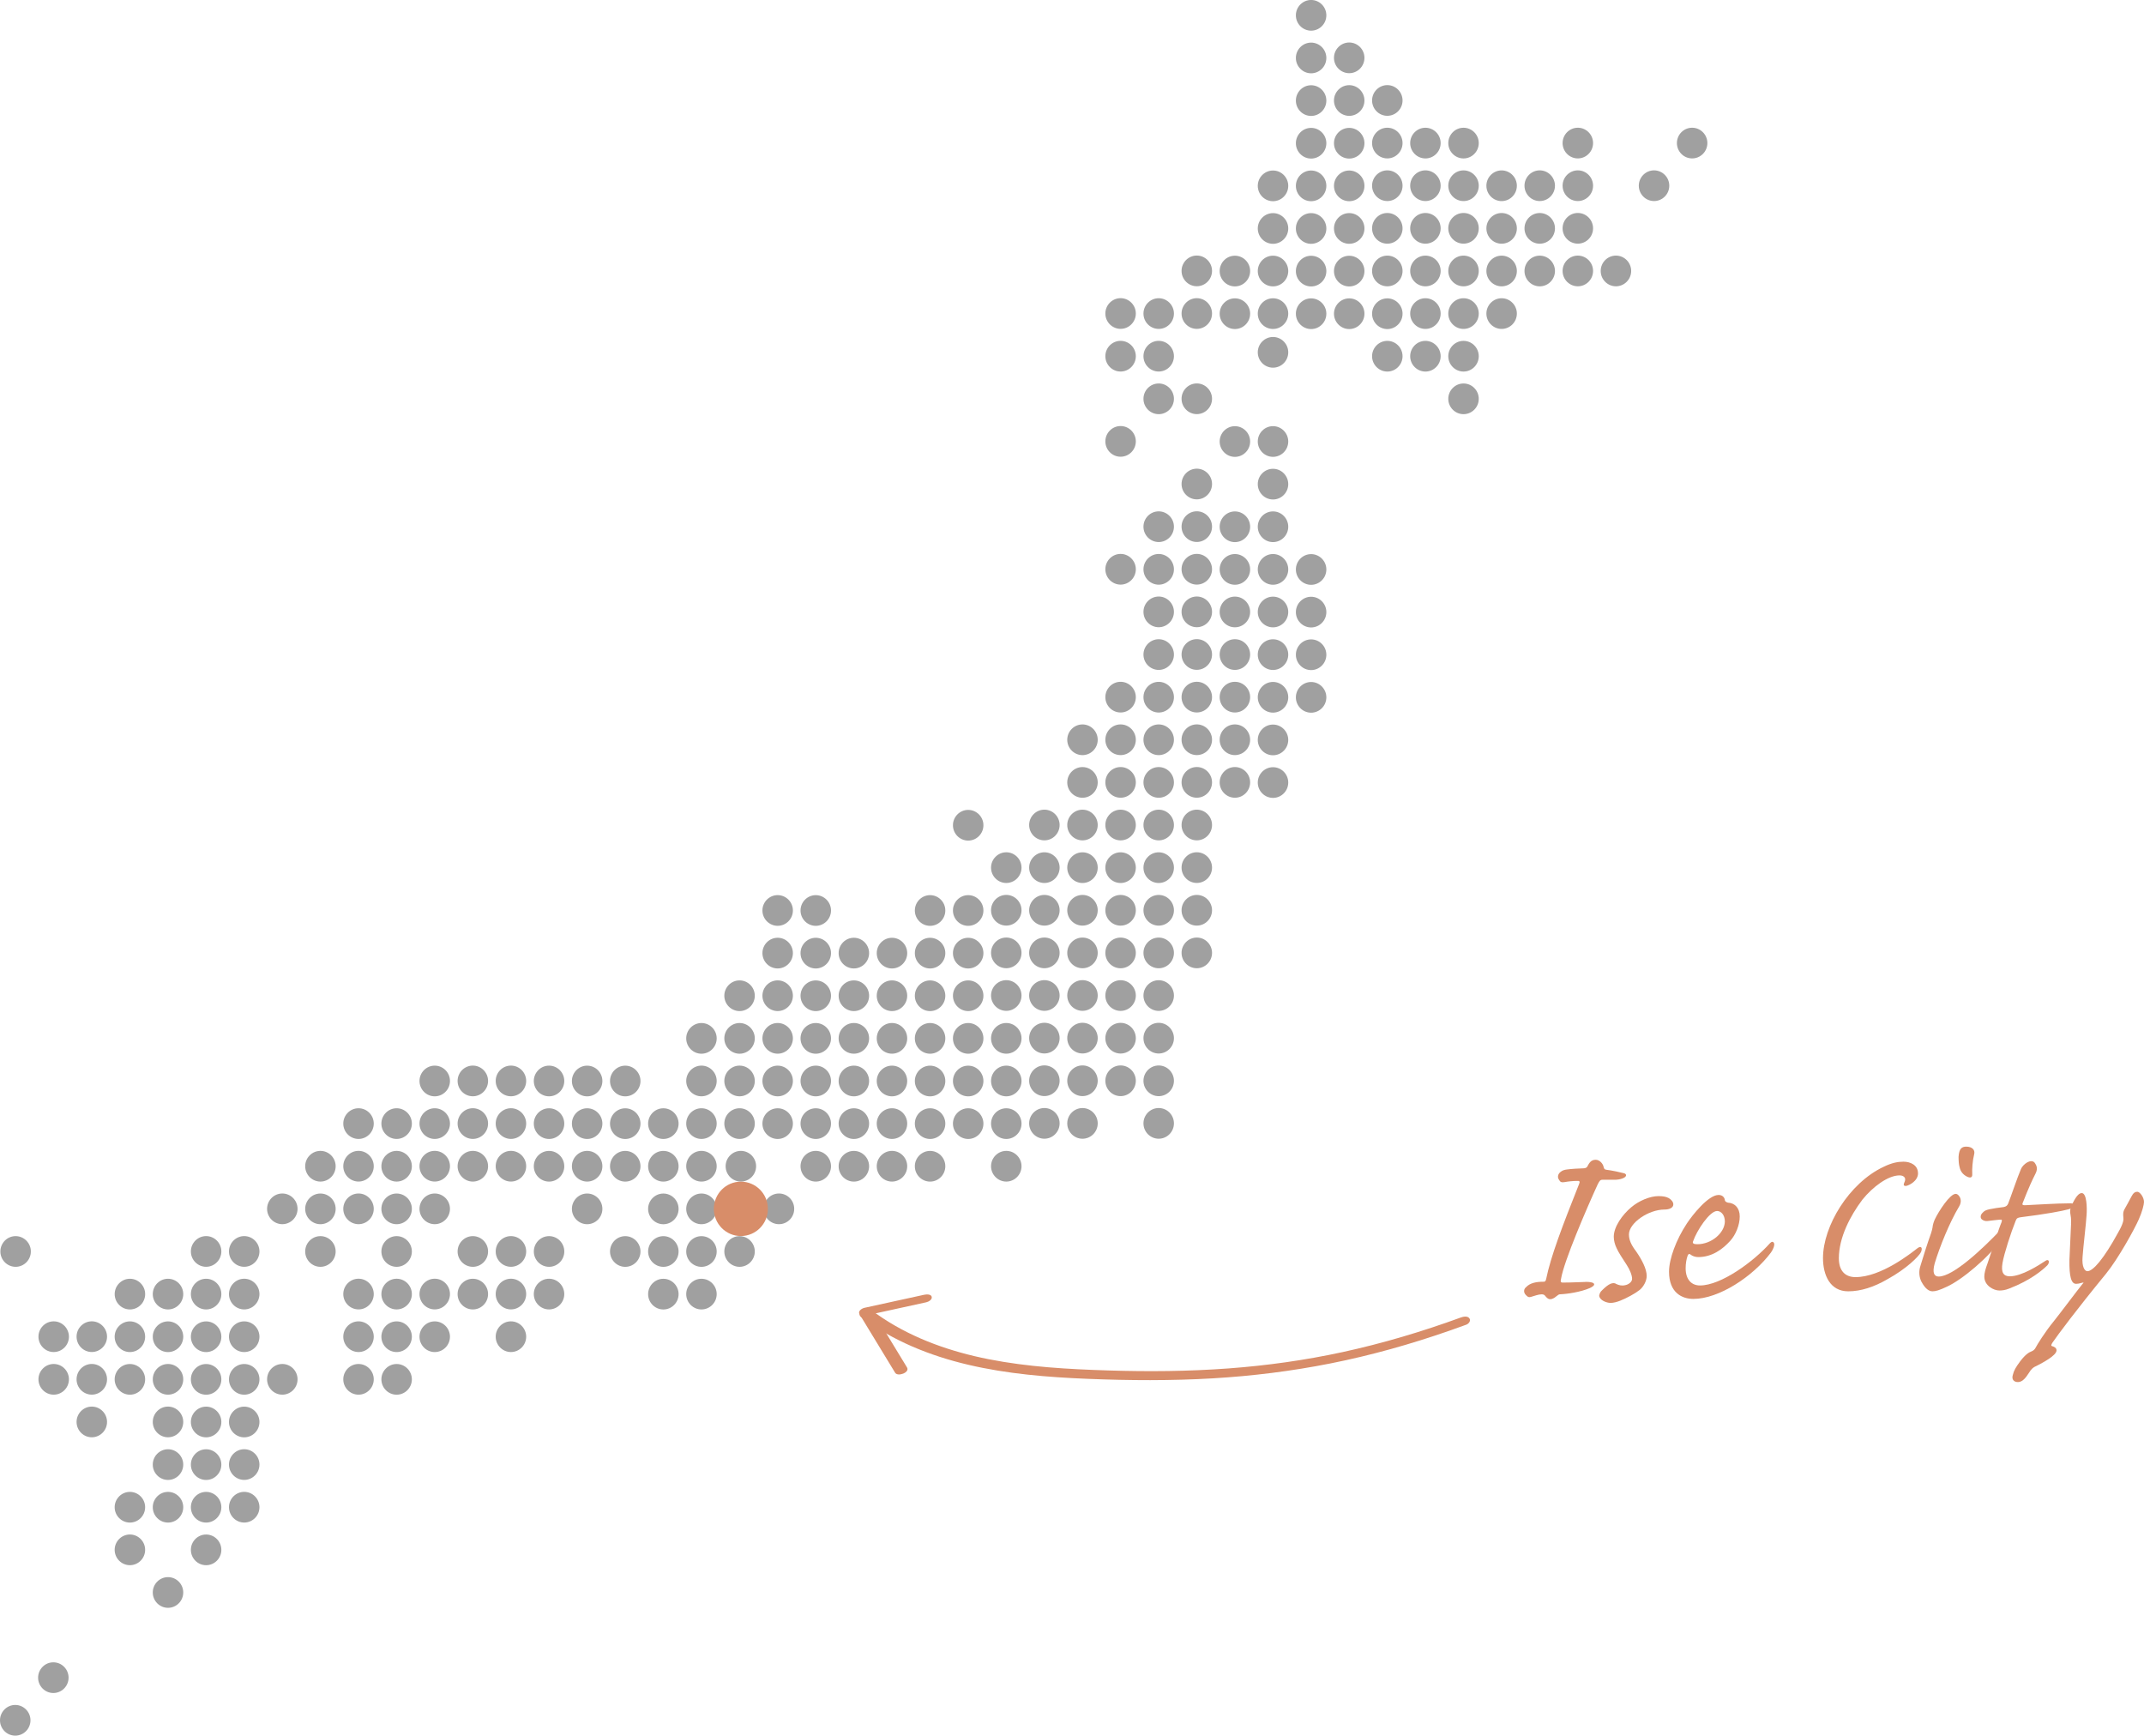 <?xml version="1.0" encoding="UTF-8"?><svg id="_レイヤー_2" xmlns="http://www.w3.org/2000/svg" viewBox="0 0 966.68 782.48"><defs><style>.cls-1{fill:#a0a0a0;}.cls-2{fill:#d88d69;}</style></defs><g id="japan"><g><path class="cls-1" d="M333.45,557.27c-3.78,0-6.87,3.11-6.87,6.92s3.09,6.92,6.87,6.92,6.87-3.11,6.87-6.92-3.09-6.92-6.87-6.92Zm-17.18-38.43c-3.78,0-6.87,3.11-6.87,6.92s3.09,6.92,6.87,6.92,6.87-3.11,6.87-6.92-3.09-6.92-6.87-6.92Zm17.18-19.22c-3.78,0-6.87,3.11-6.87,6.92s3.09,6.92,6.87,6.92,6.87-3.11,6.87-6.92-3.09-6.92-6.87-6.92Zm17.18-96.08c-3.78,0-6.87,3.11-6.87,6.92s3.09,6.92,6.87,6.92,6.87-3.11,6.87-6.92-3.09-6.92-6.87-6.92Zm-34.36,96.08c-3.78,0-6.87,3.11-6.87,6.92s3.09,6.92,6.87,6.92,6.87-3.11,6.87-6.92-3.09-6.92-6.87-6.92Zm0-19.22c-3.78,0-6.87,3.11-6.87,6.92s3.09,6.92,6.87,6.92,6.87-3.11,6.87-6.92-3.09-6.92-6.87-6.92Zm17.18,0c-3.78,0-6.87,3.11-6.87,6.92s3.09,6.92,6.87,6.92,6.87-3.11,6.87-6.92-3.09-6.92-6.87-6.92Zm17.18-38.43c-3.78,0-6.87,3.11-6.87,6.92s3.09,6.92,6.87,6.92,6.87-3.11,6.87-6.92-3.09-6.92-6.87-6.92Zm0,19.22c-3.78,0-6.87,3.11-6.87,6.92s3.09,6.92,6.87,6.92,6.87-3.11,6.87-6.92-3.09-6.92-6.87-6.92Zm0,19.22c-3.78,0-6.87,3.11-6.87,6.92s3.09,6.92,6.87,6.92,6.87-3.11,6.87-6.92-3.09-6.92-6.87-6.92Zm0-57.65c-3.78,0-6.87,3.11-6.87,6.92s3.09,6.92,6.87,6.92,6.87-3.11,6.87-6.92-3.09-6.92-6.87-6.92Zm-17.18,19.22c-3.78,0-6.87,3.11-6.87,6.92s3.09,6.92,6.87,6.92,6.87-3.11,6.87-6.92-3.09-6.92-6.87-6.92Zm0,19.22c-3.78,0-6.87,3.11-6.87,6.92s3.09,6.92,6.87,6.92,6.87-3.11,6.87-6.92-3.09-6.92-6.87-6.92Zm17.18,38.43c-3.78,0-6.87,3.11-6.87,6.92s3.09,6.92,6.87,6.92,6.87-3.11,6.87-6.92-3.09-6.92-6.87-6.92Zm-34.36-38.43c-3.78,0-6.87,3.11-6.87,6.92s3.09,6.92,6.87,6.92,6.87-3.11,6.87-6.92-3.09-6.92-6.87-6.92Zm-51.54,19.22c-3.78,0-6.87,3.11-6.87,6.92s3.09,6.92,6.87,6.92,6.87-3.11,6.87-6.92-3.09-6.92-6.87-6.92Zm17.18,76.86c-3.78,0-6.87,3.11-6.87,6.92s3.09,6.92,6.87,6.92,6.87-3.11,6.87-6.92-3.09-6.92-6.87-6.92Zm-17.18-57.65c-3.78,0-6.87,3.11-6.87,6.92s3.09,6.92,6.87,6.92,6.87-3.11,6.87-6.92-3.09-6.92-6.87-6.92Zm17.18,19.22c-3.78,0-6.87,3.11-6.87,6.92s3.09,6.92,6.87,6.92,6.87-3.11,6.87-6.92-3.09-6.92-6.87-6.92Zm-34.36,0c-3.78,0-6.87,3.11-6.87,6.92s3.09,6.92,6.87,6.92,6.87-3.11,6.87-6.92-3.09-6.92-6.87-6.92Zm0-19.22c-3.78,0-6.87,3.11-6.87,6.92s3.09,6.92,6.87,6.92,6.87-3.11,6.87-6.92-3.09-6.92-6.87-6.92Zm0-19.22c-3.78,0-6.87,3.11-6.87,6.92s3.09,6.92,6.87,6.92,6.87-3.11,6.87-6.92-3.09-6.92-6.87-6.92Zm17.18,38.43c-3.78,0-6.87,3.11-6.87,6.92s3.09,6.92,6.87,6.92,6.87-3.11,6.87-6.92-3.09-6.92-6.87-6.92Zm0,19.22c-3.78,0-6.87,3.11-6.87,6.92s3.09,6.92,6.87,6.92,6.87-3.11,6.87-6.92-3.09-6.92-6.87-6.92Zm51.54,0c-3.78,0-6.87,3.11-6.87,6.92s3.09,6.92,6.87,6.92,6.87-3.11,6.87-6.92-3.09-6.92-6.87-6.92Zm0,38.43c-3.78,0-6.87,3.11-6.87,6.92s3.09,6.92,6.87,6.92,6.87-3.11,6.87-6.92-3.09-6.92-6.87-6.92Zm-17.18-76.86c-3.78,0-6.87,3.11-6.87,6.92s3.09,6.92,6.87,6.92,6.87-3.11,6.87-6.92-3.09-6.92-6.87-6.92Zm17.18,57.65c-3.78,0-6.87,3.11-6.87,6.92s3.09,6.92,6.87,6.92,6.87-3.11,6.87-6.92-3.09-6.92-6.87-6.92Zm-17.18-38.43c-3.78,0-6.87,3.11-6.87,6.92s3.09,6.92,6.87,6.92,6.87-3.11,6.87-6.92-3.09-6.92-6.87-6.92Zm0,38.43c-3.78,0-6.87,3.11-6.87,6.92s3.09,6.92,6.87,6.92,6.87-3.11,6.87-6.92-3.09-6.92-6.87-6.92Zm0,19.22c-3.78,0-6.87,3.11-6.87,6.92s3.09,6.92,6.87,6.92,6.87-3.11,6.87-6.92-3.09-6.92-6.87-6.92Zm-17.18-96.08c-3.78,0-6.87,3.11-6.87,6.92s3.09,6.92,6.87,6.92,6.87-3.11,6.87-6.92-3.09-6.92-6.87-6.92Zm17.18,57.65c-3.78,0-6.87,3.11-6.87,6.92s3.09,6.92,6.87,6.92,6.87-3.11,6.87-6.92-3.09-6.92-6.87-6.92Zm-17.18-38.43c-3.78,0-6.87,3.11-6.87,6.92s3.09,6.92,6.87,6.92,6.87-3.11,6.87-6.92-3.09-6.92-6.87-6.92Zm137.44-57.65c-3.78,0-6.87,3.11-6.87,6.92s3.09,6.92,6.87,6.92,6.87-3.11,6.87-6.92-3.09-6.92-6.87-6.92Zm0-19.22c-3.78,0-6.87,3.11-6.87,6.92s3.09,6.92,6.87,6.92,6.87-3.11,6.87-6.92-3.09-6.92-6.87-6.92Zm0-19.22c-3.78,0-6.87,3.11-6.87,6.92s3.09,6.92,6.87,6.92,6.87-3.11,6.87-6.92-3.09-6.92-6.87-6.92Zm17.18,96.08c-3.78,0-6.87,3.11-6.87,6.92s3.09,6.92,6.87,6.92,6.87-3.11,6.87-6.92-3.09-6.92-6.87-6.92Zm-17.18,0c-3.78,0-6.87,3.11-6.87,6.92s3.09,6.92,6.87,6.92,6.87-3.11,6.87-6.92-3.09-6.92-6.87-6.92Zm0-38.43c-3.78,0-6.87,3.11-6.87,6.92s3.09,6.92,6.87,6.92,6.87-3.11,6.87-6.92-3.09-6.92-6.87-6.92Zm17.18,19.22c-3.78,0-6.87,3.11-6.87,6.92s3.09,6.92,6.87,6.92,6.87-3.11,6.87-6.92-3.09-6.92-6.87-6.92Zm-34.36-57.65c-3.78,0-6.87,3.11-6.87,6.92s3.09,6.92,6.87,6.92,6.87-3.11,6.87-6.92-3.09-6.92-6.87-6.92Zm17.18,57.65c-3.78,0-6.87,3.11-6.87,6.92s3.09,6.92,6.87,6.92,6.87-3.11,6.87-6.92-3.09-6.92-6.87-6.92Zm0,38.43c-3.78,0-6.87,3.11-6.87,6.92s3.09,6.92,6.87,6.92,6.87-3.11,6.87-6.92-3.09-6.92-6.87-6.92Zm17.18-57.65c-3.78,0-6.87,3.11-6.87,6.92s3.09,6.92,6.87,6.92,6.87-3.11,6.87-6.92-3.09-6.92-6.87-6.92Zm17.18,38.43c-3.78,0-6.87,3.11-6.87,6.92s3.09,6.92,6.87,6.92,6.87-3.11,6.87-6.92-3.09-6.92-6.87-6.92Zm0-19.22c-3.78,0-6.87,3.11-6.87,6.92s3.09,6.92,6.87,6.92,6.87-3.11,6.87-6.92-3.09-6.92-6.87-6.92Zm-85.9,38.43c-3.78,0-6.87,3.11-6.87,6.92s3.09,6.92,6.87,6.92,6.87-3.11,6.87-6.92-3.09-6.92-6.87-6.92Zm85.9,0c-3.78,0-6.87,3.11-6.87,6.92s3.09,6.92,6.87,6.92,6.87-3.11,6.87-6.92-3.09-6.92-6.87-6.92Zm-17.18-76.86c-3.78,0-6.87,3.11-6.87,6.92s3.09,6.92,6.87,6.92,6.87-3.11,6.87-6.92-3.09-6.92-6.87-6.92Zm0-38.43c-3.78,0-6.87,3.11-6.87,6.92s3.09,6.92,6.87,6.92,6.87-3.11,6.87-6.92-3.09-6.92-6.87-6.92Zm0,19.22c-3.78,0-6.87,3.11-6.87,6.92s3.09,6.92,6.87,6.92,6.87-3.11,6.87-6.92-3.09-6.92-6.87-6.92Zm0-57.65c-3.78,0-6.87,3.11-6.87,6.92s3.09,6.92,6.87,6.92,6.87-3.11,6.87-6.92-3.09-6.92-6.87-6.92Zm-68.72,38.43c-3.78,0-6.87,3.11-6.87,6.92s3.09,6.92,6.87,6.92,6.87-3.11,6.87-6.92-3.09-6.92-6.87-6.92Zm0,19.22c-3.78,0-6.87,3.11-6.87,6.92s3.09,6.92,6.87,6.92,6.87-3.11,6.87-6.92-3.09-6.92-6.87-6.92Zm0,19.22c-3.78,0-6.87,3.11-6.87,6.92s3.09,6.92,6.87,6.92,6.87-3.11,6.87-6.92-3.09-6.92-6.87-6.92Zm17.18,76.86c-3.78,0-6.87,3.11-6.87,6.92s3.09,6.92,6.87,6.92,6.87-3.11,6.87-6.92-3.09-6.92-6.87-6.92Zm-17.18-57.65c-3.78,0-6.87,3.11-6.87,6.92s3.09,6.92,6.87,6.92,6.87-3.11,6.87-6.92-3.09-6.92-6.87-6.92Zm17.18,38.43c-3.78,0-6.87,3.11-6.87,6.92s3.09,6.92,6.87,6.92,6.87-3.11,6.87-6.92-3.09-6.92-6.87-6.92Zm-17.18,0c-3.78,0-6.87,3.11-6.87,6.92s3.09,6.92,6.87,6.92,6.87-3.11,6.87-6.92-3.09-6.92-6.87-6.92Zm0-19.22c-3.78,0-6.87,3.11-6.87,6.92s3.09,6.92,6.87,6.92,6.87-3.11,6.87-6.92-3.09-6.92-6.87-6.92Zm17.18-19.22c-3.78,0-6.87,3.11-6.87,6.92s3.09,6.92,6.87,6.92,6.87-3.11,6.87-6.92-3.09-6.92-6.87-6.92Zm17.18,19.22c-3.78,0-6.87,3.11-6.87,6.92s3.09,6.92,6.87,6.92,6.87-3.11,6.87-6.92-3.09-6.92-6.87-6.92Zm0,38.43c-3.78,0-6.87,3.11-6.87,6.92s3.09,6.92,6.87,6.92,6.87-3.11,6.87-6.92-3.09-6.92-6.87-6.92Zm0-19.22c-3.78,0-6.87,3.11-6.87,6.92s3.09,6.92,6.87,6.92,6.87-3.11,6.87-6.92-3.09-6.92-6.87-6.92Zm0-38.43c-3.78,0-6.87,3.11-6.87,6.92s3.09,6.92,6.87,6.92,6.87-3.11,6.87-6.92-3.09-6.92-6.87-6.92Zm-17.18,19.22c-3.78,0-6.87,3.11-6.87,6.92s3.09,6.92,6.87,6.92,6.87-3.11,6.87-6.92-3.09-6.92-6.87-6.92Zm17.18-38.43c-3.78,0-6.87,3.11-6.87,6.92s3.09,6.92,6.87,6.92,6.87-3.11,6.87-6.92-3.09-6.92-6.87-6.92Zm-17.18,0c-3.78,0-6.87,3.11-6.87,6.92s3.09,6.92,6.87,6.92,6.87-3.11,6.87-6.92-3.09-6.92-6.87-6.92Zm0-19.22c-3.78,0-6.87,3.11-6.87,6.92s3.09,6.92,6.87,6.92,6.87-3.11,6.87-6.92-3.09-6.92-6.87-6.92Zm-171.8,153.73c-3.78,0-6.87,3.11-6.87,6.92s3.09,6.92,6.87,6.92,6.87-3.11,6.87-6.92-3.09-6.92-6.87-6.92Zm-120.26,57.65c-3.78,0-6.87,3.11-6.87,6.92s3.09,6.92,6.87,6.92,6.87-3.11,6.87-6.92-3.09-6.92-6.87-6.92Zm0,19.22c-3.78,0-6.87,3.11-6.87,6.92s3.09,6.92,6.87,6.92,6.87-3.11,6.87-6.92-3.09-6.92-6.87-6.92Zm0-38.43c-3.78,0-6.87,3.11-6.87,6.92s3.09,6.92,6.87,6.92,6.87-3.11,6.87-6.92-3.09-6.92-6.87-6.92Zm0-19.22c-3.78,0-6.87,3.11-6.87,6.92s3.09,6.92,6.87,6.92,6.87-3.11,6.87-6.92-3.09-6.92-6.87-6.92Zm0,96.08c-3.78,0-6.87,3.11-6.87,6.92s3.09,6.92,6.87,6.92,6.87-3.11,6.87-6.92-3.09-6.92-6.87-6.92Zm-17.18-96.08c-3.78,0-6.87,3.11-6.87,6.92s3.09,6.92,6.87,6.92,6.87-3.11,6.87-6.92-3.09-6.92-6.87-6.92Zm0-19.22c-3.78,0-6.87,3.11-6.87,6.92s3.09,6.92,6.87,6.92,6.87-3.11,6.87-6.92-3.09-6.92-6.87-6.92Zm17.18,0c-3.78,0-6.87,3.11-6.87,6.92s3.09,6.92,6.87,6.92,6.87-3.11,6.87-6.92-3.09-6.92-6.87-6.92Zm0,96.08c-3.78,0-6.87,3.11-6.87,6.92s3.09,6.92,6.87,6.92,6.87-3.11,6.87-6.92-3.09-6.92-6.87-6.92Zm17.18-38.43c-3.78,0-6.87,3.11-6.87,6.92s3.09,6.92,6.87,6.92,6.87-3.11,6.87-6.92-3.09-6.92-6.87-6.92Zm0-19.22c-3.78,0-6.87,3.11-6.87,6.92s3.09,6.92,6.87,6.92,6.87-3.11,6.87-6.92-3.09-6.92-6.87-6.92Zm0-19.22c-3.78,0-6.87,3.11-6.87,6.92s3.09,6.92,6.87,6.92,6.87-3.11,6.87-6.92-3.09-6.92-6.87-6.92Zm0-19.22c-3.78,0-6.87,3.11-6.87,6.92s3.09,6.92,6.87,6.92,6.87-3.11,6.87-6.92-3.09-6.92-6.87-6.92Zm17.18,38.43c-3.78,0-6.87,3.11-6.87,6.92s3.09,6.92,6.87,6.92,6.87-3.11,6.87-6.92-3.09-6.92-6.87-6.92Zm-34.36-57.65c-3.78,0-6.87,3.11-6.87,6.92s3.09,6.92,6.87,6.92,6.87-3.11,6.87-6.92-3.09-6.92-6.87-6.92Zm-17.18,57.65c-3.78,0-6.87,3.11-6.87,6.92s3.09,6.92,6.87,6.92,6.87-3.11,6.87-6.92-3.09-6.92-6.87-6.92Zm34.36,57.65c-3.78,0-6.87,3.11-6.87,6.92s3.09,6.92,6.87,6.92,6.87-3.11,6.87-6.92-3.09-6.92-6.87-6.92Zm0-19.22c-3.78,0-6.87,3.11-6.87,6.92s3.09,6.92,6.87,6.92,6.87-3.11,6.87-6.92-3.09-6.92-6.87-6.92Zm0-96.08c-3.78,0-6.87,3.11-6.87,6.92s3.09,6.92,6.87,6.92,6.87-3.11,6.87-6.92-3.09-6.92-6.87-6.92Zm-85.9,57.65c-3.78,0-6.87,3.11-6.87,6.92s3.09,6.92,6.87,6.92,6.87-3.11,6.87-6.92-3.09-6.92-6.87-6.92Zm0-19.22c-3.78,0-6.87,3.11-6.87,6.92s3.09,6.92,6.87,6.92,6.87-3.11,6.87-6.92-3.09-6.92-6.87-6.92Zm17.18,38.43c-3.78,0-6.87,3.11-6.87,6.92s3.09,6.92,6.87,6.92,6.87-3.11,6.87-6.92-3.09-6.92-6.87-6.92Zm0-19.22c-3.78,0-6.87,3.11-6.87,6.92s3.09,6.92,6.87,6.92,6.87-3.11,6.87-6.92-3.09-6.92-6.87-6.92Zm0-19.22c-3.78,0-6.87,3.11-6.87,6.92s3.09,6.92,6.87,6.92,6.87-3.11,6.87-6.92-3.09-6.92-6.87-6.92Zm-17.34,153.73c-3.78,0-6.87,3.11-6.87,6.92s3.09,6.92,6.87,6.92,6.87-3.11,6.87-6.92-3.09-6.92-6.87-6.92Zm-17.18,19.22c-3.78,0-6.87,3.11-6.87,6.92s3.09,6.92,6.87,6.92,6.87-3.11,6.87-6.92-3.09-6.92-6.87-6.92Zm68.88-134.51c-3.78,0-6.87,3.11-6.87,6.92s3.09,6.92,6.87,6.92,6.87-3.11,6.87-6.92-3.09-6.92-6.87-6.92ZM7.04,557.27c-3.78,0-6.87,3.11-6.87,6.92s3.09,6.92,6.87,6.92,6.87-3.11,6.87-6.92-3.09-6.92-6.87-6.92Zm51.54,19.22c-3.78,0-6.87,3.11-6.87,6.92s3.09,6.92,6.87,6.92,6.87-3.11,6.87-6.92-3.09-6.92-6.87-6.92Zm188.98-19.22c-3.78,0-6.87,3.11-6.87,6.92s3.09,6.92,6.87,6.92,6.87-3.11,6.87-6.92-3.09-6.92-6.87-6.92ZM58.57,691.78c-3.78,0-6.87,3.11-6.87,6.92s3.09,6.92,6.87,6.92,6.87-3.11,6.87-6.92-3.09-6.92-6.87-6.92Zm17.18-38.43c-3.78,0-6.87,3.11-6.87,6.92s3.09,6.92,6.87,6.92,6.87-3.11,6.87-6.92-3.09-6.92-6.87-6.92Zm0,19.22c-3.78,0-6.87,3.11-6.87,6.92s3.09,6.92,6.87,6.92,6.87-3.11,6.87-6.92-3.09-6.92-6.87-6.92Zm-17.18,0c-3.78,0-6.87,3.11-6.87,6.92s3.09,6.92,6.87,6.92,6.87-3.11,6.87-6.92-3.09-6.92-6.87-6.92Zm0-57.65c-3.78,0-6.87,3.11-6.87,6.92s3.09,6.92,6.87,6.92,6.87-3.11,6.87-6.92-3.09-6.92-6.87-6.92Zm0-19.22c-3.78,0-6.87,3.11-6.87,6.92s3.09,6.92,6.87,6.92,6.87-3.11,6.87-6.92-3.09-6.92-6.87-6.92Zm17.18,115.3c-3.78,0-6.87,3.11-6.87,6.92s3.09,6.92,6.87,6.92,6.87-3.11,6.87-6.92-3.09-6.92-6.87-6.92Zm137.44-153.73c-3.78,0-6.87,3.11-6.87,6.92s3.09,6.92,6.87,6.92,6.87-3.11,6.87-6.92-3.09-6.92-6.87-6.92Zm-17.18-76.86c-3.78,0-6.87,3.11-6.87,6.92s3.09,6.92,6.87,6.92,6.87-3.11,6.87-6.92-3.09-6.92-6.87-6.92Zm257.7-19.22c-3.78,0-6.87,3.11-6.87,6.92s3.09,6.92,6.87,6.92,6.87-3.11,6.87-6.92-3.09-6.92-6.87-6.92Zm-240.52,57.65c-3.78,0-6.87,3.11-6.87,6.92s3.09,6.92,6.87,6.92,6.87-3.11,6.87-6.92-3.09-6.92-6.87-6.92Zm-17.18-19.22c-3.78,0-6.87,3.11-6.87,6.92s3.09,6.92,6.87,6.92,6.87-3.11,6.87-6.92-3.09-6.92-6.87-6.92Zm0,38.43c-3.78,0-6.87,3.11-6.87,6.92s3.09,6.92,6.87,6.92,6.87-3.11,6.87-6.92-3.09-6.92-6.87-6.92Zm0-19.22c-3.78,0-6.87,3.11-6.87,6.92s3.09,6.92,6.87,6.92,6.87-3.11,6.87-6.92-3.09-6.92-6.87-6.92Zm17.18-19.22c-3.78,0-6.87,3.11-6.87,6.92s3.09,6.92,6.87,6.92,6.87-3.11,6.87-6.92-3.09-6.92-6.87-6.92Zm17.18-19.22c-3.78,0-6.87,3.11-6.87,6.92s3.09,6.92,6.87,6.92,6.87-3.11,6.87-6.92-3.09-6.92-6.87-6.92Zm-34.36,96.08c-3.78,0-6.87,3.11-6.87,6.92s3.09,6.92,6.87,6.92,6.87-3.11,6.87-6.92-3.09-6.92-6.87-6.92Zm34.36-76.86c-3.78,0-6.87,3.11-6.87,6.92s3.09,6.92,6.87,6.92,6.87-3.11,6.87-6.92-3.09-6.92-6.87-6.92Zm0,19.22c-3.78,0-6.87,3.11-6.87,6.92s3.09,6.92,6.87,6.92,6.87-3.11,6.87-6.92-3.09-6.92-6.87-6.92Zm17.18,57.65c-3.78,0-6.87,3.11-6.87,6.92s3.09,6.92,6.87,6.92,6.87-3.11,6.87-6.92-3.09-6.92-6.87-6.92Zm-17.18-19.22c-3.78,0-6.87,3.11-6.87,6.92s3.09,6.92,6.87,6.92,6.87-3.11,6.87-6.92-3.09-6.92-6.87-6.92Zm0,38.43c-3.78,0-6.87,3.11-6.87,6.92s3.09,6.92,6.87,6.92,6.87-3.11,6.87-6.92-3.09-6.92-6.87-6.92Zm0-19.22c-3.78,0-6.87,3.11-6.87,6.92s3.09,6.92,6.87,6.92,6.87-3.11,6.87-6.92-3.09-6.92-6.87-6.92Zm-17.18-96.08c-3.78,0-6.87,3.11-6.87,6.92s3.09,6.92,6.87,6.92,6.87-3.11,6.87-6.92-3.09-6.92-6.87-6.92Zm-51.54,96.08c-3.78,0-6.87,3.11-6.87,6.92s3.09,6.92,6.87,6.92,6.87-3.11,6.87-6.92-3.09-6.92-6.87-6.92Zm0,19.22c-3.78,0-6.87,3.11-6.87,6.92s3.09,6.92,6.87,6.92,6.87-3.11,6.87-6.92-3.09-6.92-6.87-6.92Zm0-76.86c-3.78,0-6.87,3.11-6.87,6.92s3.09,6.92,6.87,6.92,6.87-3.11,6.87-6.92-3.09-6.92-6.87-6.92Zm0,19.22c-3.78,0-6.87,3.11-6.87,6.92s3.09,6.92,6.87,6.92,6.87-3.11,6.87-6.92-3.09-6.92-6.87-6.92Zm0,76.86c-3.78,0-6.87,3.11-6.87,6.92s3.09,6.92,6.87,6.92,6.87-3.11,6.87-6.92-3.09-6.92-6.87-6.92Zm-34.36-76.86c-3.78,0-6.87,3.11-6.87,6.92s3.09,6.92,6.87,6.92,6.87-3.11,6.87-6.92-3.09-6.92-6.87-6.92Zm17.18,19.22c-3.78,0-6.87,3.11-6.87,6.92s3.09,6.92,6.87,6.92,6.87-3.11,6.87-6.92-3.09-6.92-6.87-6.92Zm0-38.43c-3.78,0-6.87,3.11-6.87,6.92s3.09,6.92,6.87,6.92,6.87-3.11,6.87-6.92-3.09-6.92-6.87-6.92Zm0,19.22c-3.78,0-6.87,3.11-6.87,6.92s3.09,6.92,6.87,6.92,6.87-3.11,6.87-6.92-3.09-6.92-6.87-6.92Zm34.36,0c-3.78,0-6.87,3.11-6.87,6.92s3.09,6.92,6.87,6.92,6.87-3.11,6.87-6.92-3.09-6.92-6.87-6.92Zm0-19.22c-3.78,0-6.87,3.11-6.87,6.92s3.09,6.92,6.87,6.92,6.87-3.11,6.87-6.92-3.09-6.92-6.87-6.92Zm17.18,76.86c-3.78,0-6.87,3.11-6.87,6.92s3.09,6.92,6.87,6.92,6.87-3.11,6.87-6.92-3.09-6.92-6.87-6.92Zm-17.18-38.43c-3.78,0-6.87,3.11-6.87,6.92s3.09,6.92,6.87,6.92,6.87-3.11,6.87-6.92-3.09-6.92-6.87-6.92Zm0-57.65c-3.78,0-6.87,3.11-6.87,6.92s3.09,6.92,6.87,6.92,6.87-3.11,6.87-6.92-3.09-6.92-6.87-6.92Zm-17.18,0c-3.78,0-6.87,3.11-6.87,6.92s3.09,6.92,6.87,6.92,6.87-3.11,6.87-6.92-3.09-6.92-6.87-6.92Zm17.18,115.3c-3.78,0-6.87,3.11-6.87,6.92s3.09,6.92,6.87,6.92,6.87-3.11,6.87-6.92-3.09-6.92-6.87-6.92Zm0-19.22c-3.78,0-6.87,3.11-6.87,6.92s3.09,6.92,6.87,6.92,6.87-3.11,6.87-6.92-3.09-6.92-6.87-6.92Zm0-19.22c-3.78,0-6.87,3.11-6.87,6.92s3.09,6.92,6.87,6.92,6.87-3.11,6.87-6.92-3.09-6.92-6.87-6.92ZM625.51,134.51c-3.78,0-6.87,3.11-6.87,6.92s3.09,6.92,6.87,6.92,6.87-3.11,6.87-6.92-3.09-6.92-6.87-6.92Zm-34.36,0c-3.78,0-6.87,3.11-6.87,6.92s3.09,6.92,6.87,6.92,6.87-3.11,6.87-6.92-3.09-6.92-6.87-6.92Zm0,115.3c-3.78,0-6.87,3.11-6.87,6.92s3.09,6.92,6.87,6.92,6.87-3.11,6.87-6.92-3.09-6.92-6.87-6.92Zm0-134.51c-3.78,0-6.87,3.11-6.87,6.92s3.09,6.92,6.87,6.92,6.87-3.11,6.87-6.92-3.09-6.92-6.87-6.92Zm-17.18-19.22c-3.78,0-6.87,3.11-6.87,6.92s3.09,6.92,6.87,6.92,6.87-3.11,6.87-6.92-3.09-6.92-6.87-6.92Zm17.18,0c-3.78,0-6.87,3.11-6.87,6.92s3.09,6.92,6.87,6.92,6.87-3.11,6.87-6.92-3.09-6.92-6.87-6.92Zm0,172.95c-3.78,0-6.87,3.11-6.87,6.92s3.09,6.92,6.87,6.92,6.87-3.11,6.87-6.92-3.09-6.92-6.87-6.92Zm0,38.43c-3.78,0-6.87,3.11-6.87,6.92s3.09,6.92,6.87,6.92,6.87-3.11,6.87-6.92-3.09-6.92-6.87-6.92Zm-17.18-230.59c-3.78,0-6.87,3.11-6.87,6.92s3.09,6.92,6.87,6.92,6.87-3.11,6.87-6.92-3.09-6.92-6.87-6.92Zm17.18,211.38c-3.78,0-6.87,3.11-6.87,6.92s3.09,6.92,6.87,6.92,6.87-3.11,6.87-6.92-3.09-6.92-6.87-6.92Zm0-211.38c-3.78,0-6.87,3.11-6.87,6.92s3.09,6.92,6.87,6.92,6.87-3.11,6.87-6.92-3.09-6.92-6.87-6.92Zm17.18-19.22c-3.78,0-6.87,3.11-6.87,6.92s3.09,6.92,6.87,6.92,6.87-3.11,6.87-6.92-3.09-6.92-6.87-6.92Zm0,57.65c-3.78,0-6.87,3.11-6.87,6.92s3.09,6.92,6.87,6.92,6.87-3.11,6.87-6.92-3.09-6.92-6.87-6.92Zm0-38.43c-3.78,0-6.87,3.11-6.87,6.92s3.09,6.92,6.87,6.92,6.87-3.11,6.87-6.92-3.09-6.92-6.87-6.92Zm-17.18-19.22c-3.78,0-6.87,3.11-6.87,6.92s3.09,6.92,6.87,6.92,6.87-3.11,6.87-6.92-3.09-6.92-6.87-6.92Zm17.18,76.86c-3.78,0-6.87,3.11-6.87,6.92s3.09,6.92,6.87,6.92,6.87-3.11,6.87-6.92-3.09-6.92-6.87-6.92Zm-17.18-96.08c-3.78,0-6.87,3.11-6.87,6.92s3.09,6.92,6.87,6.92,6.87-3.11,6.87-6.92-3.09-6.92-6.87-6.92Zm0-19.22c-3.78,0-6.87,3.11-6.87,6.92s3.09,6.92,6.87,6.92,6.87-3.11,6.87-6.92-3.09-6.92-6.87-6.92Zm0-19.22c-3.78,0-6.87,3.11-6.87,6.92s3.09,6.92,6.87,6.92,6.87-3.11,6.87-6.92-3.09-6.92-6.87-6.92Zm17.18,96.08c-3.78,0-6.87,3.11-6.87,6.92s3.09,6.92,6.87,6.92,6.87-3.11,6.87-6.92-3.09-6.92-6.87-6.92Zm-51.54,38.43c-3.78,0-6.87,3.11-6.87,6.92s3.09,6.92,6.87,6.92,6.87-3.11,6.87-6.92-3.09-6.92-6.87-6.92Zm0-19.22c-3.78,0-6.87,3.11-6.87,6.92s3.09,6.92,6.87,6.92,6.87-3.11,6.87-6.92-3.09-6.92-6.87-6.92Zm17.18,230.59c-3.78,0-6.87,3.11-6.87,6.92s3.09,6.92,6.87,6.92,6.87-3.11,6.87-6.92-3.09-6.92-6.87-6.92Zm0-19.22c-3.78,0-6.87,3.11-6.87,6.92s3.09,6.92,6.87,6.92,6.87-3.11,6.87-6.92-3.09-6.92-6.87-6.92Zm0-211.38c-3.78,0-6.87,3.11-6.87,6.92s3.09,6.92,6.87,6.92,6.87-3.11,6.87-6.92-3.09-6.92-6.87-6.92Zm-17.18,134.51c-3.78,0-6.87,3.11-6.87,6.92s3.09,6.92,6.87,6.92,6.87-3.11,6.87-6.92-3.09-6.92-6.87-6.92Zm17.18,57.65c-3.78,0-6.87,3.11-6.87,6.92s3.09,6.92,6.87,6.92,6.87-3.11,6.87-6.92-3.09-6.92-6.87-6.92Zm-17.18-115.3c-3.78,0-6.87,3.11-6.87,6.92s3.09,6.92,6.87,6.92,6.87-3.11,6.87-6.92-3.09-6.92-6.87-6.92Zm0,38.43c-3.78,0-6.87,3.11-6.87,6.92s3.09,6.92,6.87,6.92,6.87-3.11,6.87-6.92-3.09-6.92-6.87-6.92Zm17.18-19.22c-3.78,0-6.87,3.11-6.87,6.92s3.09,6.92,6.87,6.92,6.87-3.11,6.87-6.92-3.09-6.92-6.87-6.92Zm0-59.42c-3.78,0-6.87,3.11-6.87,6.92s3.09,6.92,6.87,6.92,6.87-3.11,6.87-6.92-3.09-6.92-6.87-6.92Zm0,40.2c-3.78,0-6.87,3.11-6.87,6.92s3.09,6.92,6.87,6.92,6.87-3.11,6.87-6.92-3.09-6.92-6.87-6.92Zm0,96.08c-3.78,0-6.87,3.11-6.87,6.92s3.09,6.92,6.87,6.92,6.87-3.11,6.87-6.92-3.09-6.92-6.87-6.92Zm0-153.73c-3.78,0-6.87,3.11-6.87,6.92s3.09,6.92,6.87,6.92,6.87-3.11,6.87-6.92-3.09-6.92-6.87-6.92Zm0,134.51c-3.78,0-6.87,3.11-6.87,6.92s3.09,6.92,6.87,6.92,6.87-3.11,6.87-6.92-3.09-6.92-6.87-6.92Zm0-38.43c-3.78,0-6.87,3.11-6.87,6.92s3.09,6.92,6.87,6.92,6.87-3.11,6.87-6.92-3.09-6.92-6.87-6.92Zm0,19.22c-3.78,0-6.87,3.11-6.87,6.92s3.09,6.92,6.87,6.92,6.87-3.11,6.87-6.92-3.09-6.92-6.87-6.92Zm34.36-211.38c-3.78,0-6.87,3.11-6.87,6.92s3.09,6.92,6.87,6.92,6.87-3.11,6.87-6.92-3.09-6.92-6.87-6.92Zm68.72,38.43c-3.78,0-6.87,3.11-6.87,6.92s3.09,6.92,6.87,6.92,6.87-3.11,6.87-6.92-3.09-6.92-6.87-6.92Zm0,38.43c-3.78,0-6.87,3.11-6.87,6.92s3.09,6.92,6.87,6.92,6.87-3.11,6.87-6.92-3.09-6.92-6.87-6.92Zm17.18-19.22c-3.78,0-6.87,3.11-6.87,6.92s3.09,6.92,6.87,6.92,6.87-3.11,6.87-6.92-3.09-6.92-6.87-6.92Zm0,19.22c-3.78,0-6.87,3.11-6.87,6.92s3.09,6.92,6.87,6.92,6.87-3.11,6.87-6.92-3.09-6.92-6.87-6.92Zm-17.18-19.22c-3.78,0-6.87,3.11-6.87,6.92s3.09,6.92,6.87,6.92,6.87-3.11,6.87-6.92-3.09-6.92-6.87-6.92Zm-17.18-19.22c-3.78,0-6.87,3.11-6.87,6.92s3.09,6.92,6.87,6.92,6.87-3.11,6.87-6.92-3.09-6.92-6.87-6.92Zm0-19.22c-3.78,0-6.87,3.11-6.87,6.92s3.09,6.92,6.87,6.92,6.87-3.11,6.87-6.92-3.09-6.92-6.87-6.92Zm17.18,76.86c-3.78,0-6.87,3.11-6.87,6.92s3.09,6.92,6.87,6.92,6.87-3.11,6.87-6.92-3.09-6.92-6.87-6.92Zm34.36-57.65c-3.78,0-6.87,3.11-6.87,6.92s3.09,6.92,6.87,6.92,6.87-3.11,6.87-6.92-3.09-6.92-6.87-6.92Zm34.36,0c-3.78,0-6.87,3.11-6.87,6.92s3.09,6.92,6.87,6.92,6.87-3.11,6.87-6.92-3.09-6.92-6.87-6.92Zm-17.18,38.43c-3.78,0-6.87,3.11-6.87,6.92s3.09,6.92,6.87,6.92,6.87-3.11,6.87-6.92-3.09-6.92-6.87-6.92Zm34.36-57.65c-3.78,0-6.87,3.11-6.87,6.92s3.09,6.92,6.87,6.92,6.87-3.11,6.87-6.92-3.09-6.92-6.87-6.92Zm-68.72,19.22c-3.78,0-6.87,3.11-6.87,6.92s3.09,6.92,6.87,6.92,6.87-3.11,6.87-6.92-3.09-6.92-6.87-6.92Zm17.18-19.22c-3.78,0-6.87,3.11-6.87,6.92s3.09,6.92,6.87,6.92,6.87-3.11,6.87-6.92-3.09-6.92-6.87-6.92Zm-51.54,38.43c-3.78,0-6.87,3.11-6.87,6.92s3.09,6.92,6.87,6.92,6.87-3.11,6.87-6.92-3.09-6.92-6.87-6.92Zm51.54,19.22c-3.78,0-6.87,3.11-6.87,6.92s3.09,6.92,6.87,6.92,6.87-3.11,6.87-6.92-3.09-6.92-6.87-6.92Zm0-19.22c-3.78,0-6.87,3.11-6.87,6.92s3.09,6.92,6.87,6.92,6.87-3.11,6.87-6.92-3.09-6.92-6.87-6.92Zm-85.9-38.43c-3.78,0-6.87,3.11-6.87,6.92s3.09,6.92,6.87,6.92,6.87-3.11,6.87-6.92-3.09-6.92-6.87-6.92Zm-68.72,211.38c-3.78,0-6.87,3.11-6.87,6.92s3.09,6.92,6.87,6.92,6.87-3.11,6.87-6.92-3.09-6.92-6.87-6.92Zm68.72-192.16c-3.78,0-6.87,3.11-6.87,6.92s3.09,6.92,6.87,6.92,6.87-3.11,6.87-6.92-3.09-6.92-6.87-6.92Zm0,19.22c-3.78,0-6.87,3.11-6.87,6.92s3.09,6.92,6.87,6.92,6.87-3.11,6.87-6.92-3.09-6.92-6.87-6.92Zm0-57.65c-3.78,0-6.87,3.11-6.87,6.92s3.09,6.92,6.87,6.92,6.87-3.11,6.87-6.92-3.09-6.92-6.87-6.92Zm0,115.3c-3.78,0-6.87,3.11-6.87,6.92s3.09,6.92,6.87,6.92,6.87-3.11,6.87-6.92-3.09-6.92-6.87-6.92Zm-17.18-134.51c-3.78,0-6.87,3.11-6.87,6.92s3.09,6.92,6.87,6.92,6.87-3.11,6.87-6.92-3.09-6.92-6.87-6.92Zm51.54,96.08c-3.78,0-6.87,3.11-6.87,6.92s3.09,6.92,6.87,6.92,6.87-3.11,6.87-6.92-3.09-6.92-6.87-6.92Zm-34.36,0c-3.78,0-6.87,3.11-6.87,6.92s3.09,6.92,6.87,6.92,6.87-3.11,6.87-6.92-3.09-6.92-6.87-6.92Zm17.18,38.43c-3.78,0-6.87,3.11-6.87,6.92s3.09,6.92,6.87,6.92,6.87-3.11,6.87-6.92-3.09-6.92-6.87-6.92Zm0-96.08c-3.78,0-6.87,3.11-6.87,6.92s3.09,6.92,6.87,6.92,6.87-3.11,6.87-6.92-3.09-6.92-6.87-6.92Zm0,76.86c-3.78,0-6.87,3.11-6.87,6.92s3.09,6.92,6.87,6.92,6.87-3.11,6.87-6.92-3.09-6.92-6.87-6.92Zm17.18,38.43c-3.78,0-6.87,3.11-6.87,6.92s3.09,6.92,6.87,6.92,6.87-3.11,6.87-6.92-3.09-6.92-6.87-6.92Zm0-38.43c-3.78,0-6.87,3.11-6.87,6.92s3.09,6.92,6.87,6.92,6.87-3.11,6.87-6.92-3.09-6.92-6.87-6.92Zm0,19.22c-3.78,0-6.87,3.11-6.87,6.92s3.09,6.92,6.87,6.92,6.87-3.11,6.87-6.92-3.09-6.92-6.87-6.92Zm-17.18-38.43c-3.78,0-6.87,3.11-6.87,6.92s3.09,6.92,6.87,6.92,6.87-3.11,6.87-6.92-3.09-6.92-6.87-6.92Zm0-19.22c-3.78,0-6.87,3.11-6.87,6.92s3.09,6.92,6.87,6.92,6.87-3.11,6.87-6.92-3.09-6.92-6.87-6.92Zm0-19.22c-3.78,0-6.87,3.11-6.87,6.92s3.09,6.92,6.87,6.92,6.87-3.11,6.87-6.92-3.09-6.92-6.87-6.92Zm-137.44,76.86c-3.78,0-6.87,3.11-6.87,6.92s3.09,6.92,6.87,6.92,6.87-3.11,6.87-6.92-3.09-6.92-6.87-6.92Zm0,307.46c-3.78,0-6.87,3.11-6.87,6.92s3.09,6.92,6.87,6.92,6.87-3.11,6.87-6.92-3.09-6.92-6.87-6.92Zm0-19.22c-3.78,0-6.87,3.11-6.87,6.92s3.09,6.92,6.87,6.92,6.87-3.11,6.87-6.92-3.09-6.92-6.87-6.92Zm0-19.22c-3.78,0-6.87,3.11-6.87,6.92s3.09,6.92,6.87,6.92,6.87-3.11,6.87-6.92-3.09-6.92-6.87-6.92Zm0-19.22c-3.78,0-6.87,3.11-6.87,6.92s3.09,6.92,6.87,6.92,6.87-3.11,6.87-6.92-3.09-6.92-6.87-6.92Zm0-19.22c-3.78,0-6.87,3.11-6.87,6.92s3.09,6.92,6.87,6.92,6.87-3.11,6.87-6.92-3.09-6.92-6.87-6.92Zm0,96.08c-3.78,0-6.87,3.11-6.87,6.92s3.09,6.92,6.87,6.92,6.87-3.11,6.87-6.92-3.09-6.92-6.87-6.92Zm-17.18-96.08c-3.78,0-6.87,3.11-6.87,6.92s3.09,6.92,6.87,6.92,6.87-3.11,6.87-6.92-3.09-6.92-6.87-6.92Zm0-38.43c-3.78,0-6.87,3.11-6.87,6.92s3.09,6.92,6.87,6.92,6.87-3.11,6.87-6.92-3.09-6.92-6.87-6.92Zm0-19.22c-3.78,0-6.87,3.11-6.87,6.92s3.09,6.92,6.87,6.92,6.87-3.11,6.87-6.92-3.09-6.92-6.87-6.92Zm0,38.43c-3.78,0-6.87,3.11-6.87,6.92s3.09,6.92,6.87,6.92,6.87-3.11,6.87-6.92-3.09-6.92-6.87-6.92Zm-34.36,76.86c-3.78,0-6.87,3.11-6.87,6.92s3.09,6.92,6.87,6.92,6.87-3.11,6.87-6.92-3.09-6.92-6.87-6.92Zm51.54-249.81c-3.78,0-6.87,3.11-6.87,6.92s3.09,6.92,6.87,6.92,6.87-3.11,6.87-6.92-3.09-6.92-6.87-6.92Zm0,57.65c-3.78,0-6.87,3.11-6.87,6.92s3.09,6.92,6.87,6.92,6.87-3.11,6.87-6.92-3.09-6.92-6.87-6.92Zm0-115.3c-3.78,0-6.87,3.11-6.87,6.92s3.09,6.92,6.87,6.92,6.87-3.11,6.87-6.92-3.09-6.92-6.87-6.92Zm0,192.16c-3.78,0-6.87,3.11-6.87,6.92s3.09,6.92,6.87,6.92,6.87-3.11,6.87-6.92-3.09-6.92-6.87-6.92Zm0,19.22c-3.78,0-6.87,3.11-6.87,6.92s3.09,6.92,6.87,6.92,6.87-3.11,6.87-6.92-3.09-6.92-6.87-6.92Zm0,19.22c-3.78,0-6.87,3.11-6.87,6.92s3.09,6.92,6.87,6.92,6.87-3.11,6.87-6.92-3.09-6.92-6.87-6.92Zm0-57.65c-3.78,0-6.87,3.11-6.87,6.92s3.09,6.92,6.87,6.92,6.87-3.11,6.87-6.92-3.09-6.92-6.87-6.92Zm-51.54,76.86c-3.78,0-6.87,3.11-6.87,6.92s3.09,6.92,6.87,6.92,6.87-3.11,6.87-6.92-3.09-6.92-6.87-6.92Zm17.18,76.86c-3.78,0-6.87,3.11-6.87,6.92s3.09,6.92,6.87,6.92,6.87-3.11,6.87-6.92-3.09-6.92-6.87-6.92Zm0-38.43c-3.78,0-6.87,3.11-6.87,6.92s3.09,6.92,6.87,6.92,6.87-3.11,6.87-6.92-3.09-6.92-6.87-6.92Zm0,76.86c-3.78,0-6.87,3.11-6.87,6.92s3.09,6.92,6.87,6.92,6.87-3.11,6.87-6.92-3.09-6.92-6.87-6.92Zm0-57.65c-3.78,0-6.87,3.11-6.87,6.92s3.09,6.92,6.87,6.92,6.87-3.11,6.87-6.92-3.09-6.92-6.87-6.92Zm0,38.43c-3.78,0-6.87,3.11-6.87,6.92s3.09,6.92,6.87,6.92,6.87-3.11,6.87-6.92-3.09-6.92-6.87-6.92Zm51.54,19.22c-3.78,0-6.87,3.11-6.87,6.92s3.09,6.92,6.87,6.92,6.87-3.11,6.87-6.92-3.09-6.92-6.87-6.92Zm-68.72-76.86c-3.78,0-6.87,3.11-6.87,6.92s3.09,6.92,6.87,6.92,6.87-3.11,6.87-6.92-3.09-6.92-6.87-6.92Zm0-19.22c-3.78,0-6.87,3.11-6.87,6.92s3.09,6.92,6.87,6.92,6.87-3.11,6.87-6.92-3.09-6.92-6.87-6.92Zm34.36,38.43c-3.78,0-6.87,3.11-6.87,6.92s3.09,6.92,6.87,6.92,6.87-3.11,6.87-6.92-3.09-6.92-6.87-6.92Zm0,19.22c-3.78,0-6.87,3.11-6.87,6.92s3.09,6.92,6.87,6.92,6.87-3.11,6.87-6.92-3.09-6.92-6.87-6.92Zm0,19.22c-3.78,0-6.87,3.11-6.87,6.92s3.09,6.92,6.87,6.92,6.87-3.11,6.87-6.92-3.09-6.92-6.87-6.92Zm0-76.86c-3.78,0-6.87,3.11-6.87,6.92s3.09,6.92,6.87,6.92,6.87-3.11,6.87-6.92-3.09-6.92-6.87-6.92Zm0,19.22c-3.78,0-6.87,3.11-6.87,6.92s3.09,6.92,6.87,6.92,6.87-3.11,6.87-6.92-3.09-6.92-6.87-6.92Zm0,76.86c-3.78,0-6.87,3.11-6.87,6.92s3.09,6.92,6.87,6.92,6.87-3.11,6.87-6.92-3.09-6.92-6.87-6.92Zm-17.18-96.08c-3.78,0-6.87,3.11-6.87,6.92s3.09,6.92,6.87,6.92,6.87-3.11,6.87-6.92-3.09-6.92-6.87-6.92Zm0-19.22c-3.78,0-6.87,3.11-6.87,6.92s3.09,6.92,6.87,6.92,6.87-3.11,6.87-6.92-3.09-6.92-6.87-6.92Zm0-19.22c-3.78,0-6.87,3.11-6.87,6.92s3.09,6.92,6.87,6.92,6.87-3.11,6.87-6.92-3.09-6.92-6.87-6.92Zm51.54-96.08c-3.78,0-6.87,3.11-6.87,6.92s3.09,6.92,6.87,6.92,6.87-3.11,6.87-6.92-3.09-6.92-6.87-6.92Zm17.18,38.43c-3.78,0-6.87,3.11-6.87,6.92s3.09,6.92,6.87,6.92,6.87-3.11,6.87-6.92-3.09-6.92-6.87-6.92Zm0-19.22c-3.78,0-6.87,3.11-6.87,6.92s3.09,6.92,6.87,6.92,6.87-3.11,6.87-6.92-3.09-6.92-6.87-6.92Zm0-38.43c-3.78,0-6.87,3.11-6.87,6.92s3.09,6.92,6.87,6.92,6.87-3.11,6.87-6.92-3.09-6.92-6.87-6.92Zm0,76.86c-3.78,0-6.87,3.11-6.87,6.92s3.09,6.92,6.87,6.92,6.87-3.11,6.87-6.92-3.09-6.92-6.87-6.92Zm0-57.65c-3.78,0-6.87,3.11-6.87,6.92s3.09,6.92,6.87,6.92,6.87-3.11,6.87-6.92-3.09-6.92-6.87-6.92Zm0,115.3c-3.78,0-6.87,3.11-6.87,6.92s3.09,6.92,6.87,6.92,6.87-3.11,6.87-6.92-3.09-6.92-6.87-6.92Zm0-38.43c-3.78,0-6.87,3.11-6.87,6.92s3.09,6.92,6.87,6.92,6.87-3.11,6.87-6.92-3.09-6.92-6.87-6.92Zm0,19.22c-3.78,0-6.87,3.11-6.87,6.92s3.09,6.92,6.87,6.92,6.87-3.11,6.87-6.92-3.09-6.92-6.87-6.92Zm0-134.51c-3.78,0-6.87,3.11-6.87,6.92s3.09,6.92,6.87,6.92,6.87-3.11,6.87-6.92-3.09-6.92-6.87-6.92Zm17.18,96.08c-3.78,0-6.87,3.11-6.87,6.92s3.09,6.92,6.87,6.92,6.87-3.11,6.87-6.92-3.09-6.92-6.87-6.92Zm0,19.22c-3.78,0-6.87,3.11-6.87,6.92s3.09,6.92,6.87,6.92,6.87-3.11,6.87-6.92-3.09-6.92-6.87-6.92Zm-17.18,57.65c-3.78,0-6.87,3.11-6.87,6.92s3.09,6.92,6.87,6.92,6.87-3.11,6.87-6.92-3.09-6.92-6.87-6.92Zm0-288.24c-3.78,0-6.87,3.11-6.87,6.92s3.09,6.92,6.87,6.92,6.87-3.11,6.87-6.92-3.09-6.92-6.87-6.92Zm17.18,192.16c-3.78,0-6.87,3.11-6.87,6.92s3.09,6.92,6.87,6.92,6.87-3.11,6.87-6.92-3.09-6.92-6.87-6.92Zm-17.18-96.08c-3.78,0-6.87,3.11-6.87,6.92s3.09,6.92,6.87,6.92,6.87-3.11,6.87-6.92-3.09-6.92-6.87-6.92Zm0-38.43c-3.78,0-6.87,3.11-6.87,6.92s3.09,6.92,6.87,6.92,6.87-3.11,6.87-6.92-3.09-6.92-6.87-6.92Zm0-38.43c-3.78,0-6.87,3.11-6.87,6.92s3.09,6.92,6.87,6.92,6.87-3.11,6.87-6.92-3.09-6.92-6.87-6.92Zm0,288.24c-3.78,0-6.87,3.11-6.87,6.92s3.09,6.92,6.87,6.92,6.87-3.11,6.87-6.92-3.09-6.92-6.87-6.92Zm-17.18-57.65c-3.78,0-6.87,3.11-6.87,6.92s3.09,6.92,6.87,6.92,6.87-3.11,6.87-6.92-3.09-6.92-6.87-6.92Zm0-38.43c-3.78,0-6.87,3.11-6.87,6.92s3.09,6.92,6.87,6.92,6.87-3.11,6.87-6.92-3.09-6.92-6.87-6.92Zm0,57.65c-3.78,0-6.87,3.11-6.87,6.92s3.09,6.92,6.87,6.92,6.87-3.11,6.87-6.92-3.09-6.92-6.87-6.92Zm0-38.43c-3.78,0-6.87,3.11-6.87,6.92s3.09,6.92,6.87,6.92,6.87-3.11,6.87-6.92-3.09-6.92-6.87-6.92Zm0,57.65c-3.78,0-6.87,3.11-6.87,6.92s3.09,6.92,6.87,6.92,6.87-3.11,6.87-6.92-3.09-6.92-6.87-6.92Zm0,57.65c-3.78,0-6.87,3.11-6.87,6.92s3.09,6.92,6.87,6.92,6.87-3.11,6.87-6.92-3.09-6.92-6.87-6.92Zm0-38.43c-3.78,0-6.87,3.11-6.87,6.92s3.09,6.92,6.87,6.92,6.87-3.11,6.87-6.92-3.09-6.92-6.87-6.92Zm0,19.22c-3.78,0-6.87,3.11-6.87,6.92s3.09,6.92,6.87,6.92,6.87-3.11,6.87-6.92-3.09-6.92-6.87-6.92Zm34.36-153.73c-3.78,0-6.87,3.11-6.87,6.92s3.09,6.92,6.87,6.92,6.87-3.11,6.87-6.92-3.09-6.92-6.87-6.92Zm-34.36-134.51c-3.78,0-6.87,3.11-6.87,6.92s3.09,6.92,6.87,6.92,6.87-3.11,6.87-6.92-3.09-6.92-6.87-6.92Zm0,153.73c-3.78,0-6.87,3.11-6.87,6.92s3.09,6.92,6.87,6.92,6.87-3.11,6.87-6.92-3.09-6.92-6.87-6.92Zm0-76.86c-3.78,0-6.87,3.11-6.87,6.92s3.09,6.92,6.87,6.92,6.87-3.11,6.87-6.92-3.09-6.92-6.87-6.92Zm0-96.08c-3.78,0-6.87,3.11-6.87,6.92s3.09,6.92,6.87,6.92,6.87-3.11,6.87-6.92-3.09-6.92-6.87-6.92Zm0,38.43c-3.78,0-6.87,3.11-6.87,6.92s3.09,6.92,6.87,6.92,6.87-3.11,6.87-6.92-3.09-6.92-6.87-6.92Zm0,115.3c-3.78,0-6.87,3.11-6.87,6.92s3.09,6.92,6.87,6.92,6.87-3.11,6.87-6.92-3.09-6.92-6.87-6.92Zm0-38.43c-3.78,0-6.87,3.11-6.87,6.92s3.09,6.92,6.87,6.92,6.87-3.11,6.87-6.92-3.09-6.92-6.87-6.92Zm0,230.59c-3.78,0-6.87,3.11-6.87,6.92s3.09,6.92,6.87,6.92,6.87-3.11,6.87-6.92-3.09-6.92-6.87-6.92Z"/><path class="cls-1" d="M334.04,518.84c-3.78,0-6.87,3.11-6.87,6.92s3.09,6.92,6.87,6.92,6.87-3.11,6.87-6.92-3.09-6.92-6.87-6.92Z"/><ellipse class="cls-1" cx="351.22" cy="544.97" rx="6.87" ry="6.92"/><ellipse class="cls-2" cx="334.04" cy="544.97" rx="12.18" ry="12.26"/><path class="cls-2" d="M416.74,583.69c-8.99,1.97-17.98,3.93-26.97,5.9-1.2,.26-3.09,1.47-2.22,2.9,5.35,8.79,10.7,17.59,16.05,26.38,1.15,1.9,6.75-.09,5.35-2.4-5.35-8.79-10.7-17.59-16.05-26.38l-2.22,2.9c8.99-1.97,17.98-3.93,26.97-5.9,1.01-.22,2.75-1.2,2.44-2.47s-2.42-1.12-3.35-.92h0Z"/><path class="cls-2" d="M388.29,593.79c14.21,10.66,30.96,17.4,48.17,21.45,17.73,4.17,35.86,5.64,54.01,6.37,18.77,.76,37.58,.88,56.34-.22,17.81-1.04,35.54-3.25,53.04-6.72,18.29-3.63,36.26-8.69,53.86-14.83,2.48-.86,4.94-1.75,7.41-2.65,1.06-.39,2.2-1.76,1.4-2.86-.88-1.2-2.79-.77-3.92-.36-17.41,6.35-35.21,11.66-53.32,15.59-16.92,3.67-34.1,6.07-51.36,7.35-18.03,1.34-36.13,1.48-54.2,.92-18.06-.56-36.18-1.57-53.94-5.07-16.8-3.31-33.34-9.02-47.71-18.49-1.8-1.19-3.56-2.43-5.29-3.73-1.94-1.46-7.08,1.3-4.5,3.24h0Z"/></g><g><path class="cls-2" d="M723.09,526.19c.13,.77,.39,1.03,1.16,1.16,2.32,.26,6.46,1.16,7.88,1.55,.64,.13,1.03,.52,1.03,.9,0,1.42-3.48,2.06-4.65,2.06h-6.07c-.9,0-1.29,.52-2.07,2.07-4.91,10.72-15.23,34.6-16.53,42.6-.26,1.16-.26,1.68,.77,1.68,4.26,0,8.13-.26,9.55-.26,1.42-.13,2.84,0,3.74,.26,1.42,.52,1.16,1.42-1.03,2.45-4.13,1.81-10.2,2.71-13.56,2.84-.9,0-1.81,1.42-3.23,1.94-.52,.26-.9,.26-1.29,.26-.65,0-1.29-.52-1.94-1.29-.52-.77-1.03-.9-1.81-.9-1.42,0-3.36,.77-4.78,1.16-.9,.26-1.42,.13-2.32-.9-1.03-1.03-1.03-2.58,.13-3.49,1.81-1.94,4.65-2.45,7.88-2.45,.64,0,.9-.13,1.16-1.16,2.06-10.2,7.36-24.01,14.85-42.86,.52-1.16,.26-1.55-1.03-1.42-1.68,0-4.13,.26-5.42,.52-1.42,.26-2.06,0-2.58-1.03-.77-1.03-.65-2.58,.77-3.61,.77-.64,1.68-.9,2.71-1.03,1.81-.26,5.68-.52,7.23-.52,1.16,0,1.55-.26,1.94-.64,.9-1.68,1.68-3.23,3.87-3.23,1.81,0,3.36,1.81,3.61,3.36Z"/><path class="cls-2" d="M752.4,540.13c1.29,.77,2.06,1.81,2.06,2.84,0,1.55-1.81,2.32-4,2.32-7.23,0-16.01,6.07-16.01,11.23,0,2.58,1.16,4.91,3.23,7.62,2.58,3.74,4.78,7.88,4.78,11.1,0,2.32-1.55,5.03-3.23,6.33-1.94,1.55-5.94,3.74-8.65,4.78-1.55,.64-3.23,1.03-4.39,1.03-1.81,0-4.91-1.16-5.16-3.23,.13-.77,.39-1.68,1.29-2.45,1.55-1.55,2.71-2.45,3.87-2.97,1.16-.39,1.81-.39,2.58,.13,1.16,.52,2.32,.9,4,.52,1.42-.26,3.1-1.42,3.1-2.84,0-1.68-1.03-4.13-2.45-6.33-1.68-2.58-3.74-5.68-4.52-7.49-.77-1.55-1.29-3.48-1.29-5.16,0-4.52,3.87-9.94,7.88-13.3,3.48-2.97,8.52-5.03,12.26-5.03,2.07,0,3.49,.26,4.65,.9Z"/><path class="cls-2" d="M760.53,551.62c2.45-3.74,9.68-12.91,14.33-12.91,1.81,0,2.71,1.16,2.84,2.32,0,.39,.39,.9,1.42,1.16,2.97,.13,5.29,2.32,5.29,6.2s-1.81,8.26-4.26,10.97c-3.49,3.87-8.26,7.36-14.46,7.36-1.42,0-2.71-.52-3.48-1.16-.52-.39-.9-.39-1.29,.52-.52,1.42-.9,3.49-.9,5.68,0,5.16,2.71,7.75,6.45,7.75,9.55,0,24.14-10.72,31.63-19.11,.77-.77,1.42-.77,1.81,.13,.26,.9-.26,2.45-1.42,4.13-8.13,10.85-23.5,20.92-34.99,20.92-5.03,0-10.97-2.71-10.97-12.26,0-5.81,3.23-14.46,8-21.69Zm17.17-.9c0-3.1-1.81-4.78-3.49-4.78-3.36,0-9.17,8.78-10.84,13.69-.39,.9,.26,1.29,1.94,1.29,6.33,0,12.26-5.04,12.39-10.2Z"/><path class="cls-2" d="M864.8,528.91c0,3.51-3.99,5.44-5.2,5.69-1.45,.24-1.33-.6-1.09-1.21,.36-.85,.48-1.09,.48-1.81s-.73-1.69-2.54-1.69c-5.2,0-12.1,5.2-16.7,10.89-5.57,7.38-10.65,17.18-10.65,26.5,0,5.69,2.91,8.47,7.5,8.47,11.62,0,25.17-10.89,27.83-12.95,1.81-1.45,2.54-.24,1.69,1.69-.97,1.94-6.53,7.5-15.13,12.22-6.05,3.51-11.98,5.44-17.67,5.44-8.23,0-11.37-7.38-11.37-15,0-14.28,11.62-33.76,27.35-41.14,3.75-1.81,6.41-2.3,8.95-2.3,3.15,0,6.53,1.57,6.53,5.2Z"/><path class="cls-2" d="M866.37,577.91c-1.09-2.18-1.33-4.72-.48-7.26,.72-2.54,3.39-10.89,4.72-14.52,.48-1.45,.6-2.06,.73-2.78,.12-1.09,.36-2.06,.97-3.51,1.81-3.87,6.9-11.62,9.44-11.62,.6,0,1.09,.36,1.45,.85,.72,.73,1.45,2.66,.12,4.84-4.23,7.02-8.71,18.03-11.01,25.65-1.21,4.48-.12,5.93,1.81,5.93,6.53,0,19.72-12.46,27.59-20.69,1.09-1.09,1.94-.97,1.94,.24,0,.85-.24,1.94-1.33,3.63-5.32,7.99-17.79,18.39-24.56,21.42-3.27,1.57-5.08,2.06-6.41,2.06-1.57,0-3.27-1.09-4.96-4.24Zm23.72-57.47c-.72,2.9-.97,6.53-.85,8.95,.12,1.57-.97,1.81-2.54,.97-1.81-.97-2.78-2.42-3.15-4.11-.36-1.21-.48-2.9-.48-4.72,.24-3.87,1.57-4.6,3.51-4.6,2.42,0,4.11,1.33,3.51,3.51Z"/><path class="cls-2" d="M922.15,568.47c1.69-1.21,2.18,.6,.97,1.94-2.06,2.06-7.5,6.78-17.3,10.53-1.81,.73-3.27,.85-4.36,.85-2.54,0-6.78-2.18-6.78-6.29,0-1.45,.48-3.39,1.45-5.93,1.21-3.39,5.2-16.09,6.29-18.51,.36-1.09,.24-1.33-.85-1.21-1.45,.12-4.24,.48-5.45,.61-1.09,.12-1.94-.24-2.54-.73-.85-.73-.61-2.06,.24-2.9,.85-.97,1.57-1.33,3.27-1.69,1.81-.36,3.99-.73,6.29-.97,1.21-.24,1.69-.72,2.06-1.57,.72-1.69,4.48-12.7,5.69-15.37,.6-1.69,2.9-3.75,4.72-3.75,.85,0,1.45,.36,1.94,1.33,.73,1.21,.85,2.54,0,4.24-3.27,6.41-5.32,12.22-5.81,13.31-.36,.97,.24,.97,1.21,.97,3.63-.12,13.67-.85,20.45-.85,2.54,0,1.21,2.18-.85,2.66-3.15,.85-10.16,2.18-21.78,3.63-1.33,.24-1.69,.36-2.18,1.57-2.18,5.44-5.2,14.76-5.93,19-.73,4.23,.36,6.05,3.27,6.05,5.44,0,13.19-5.08,15.97-6.9Z"/><path class="cls-2" d="M933.77,551.78c.12-2.54-.12-3.51-.24-4.23-.24-1.09-.24-2.54,.36-3.87,.97-1.81,2.66-5.81,4.72-5.81,2.3,0,2.42,6.66,2.18,9.92-.24,4.11-1.57,14.88-1.81,18.88-.36,4.48,.97,6.41,2.18,6.41,2.54,0,7.38-5.57,13.79-17.3,2.66-4.6,2.54-6.05,2.42-7.02-.12-1.21-.24-2.42,.73-3.99,1.09-1.81,1.69-3.15,2.9-5.32,.85-1.69,1.69-2.18,2.66-2.18,1.21,0,3.02,2.54,3.02,4.6,0,1.21-.85,4.48-2.3,7.74-1.94,4.48-9.44,18.03-14.88,24.68-13.31,16.21-21.66,27.47-24.08,30.98-.61,.97-.73,1.45-.24,1.57,1.33,.36,2.06,.97,2.06,1.94,0,2.42-6.78,5.81-8.59,6.78-2.06,.85-2.9,1.81-3.63,3.03-1.69,2.66-3.15,4.48-5.2,4.48-1.81,0-2.9-1.21-2.3-3.15,.48-2.06,1.33-3.51,3.39-6.29,2.42-3.15,3.99-3.99,4.96-4.36,.97-.36,1.57-.97,1.94-1.69,.6-1.21,4.23-7.14,8.23-11.98,2.54-3.15,10.41-13.67,12.95-16.82,.6-.6,.6-.72-.24-.48-1.21,.36-2.06,.48-2.66,.48-2.18,0-3.15-3.02-3.03-10.77l.73-16.21Z"/></g></g></svg>